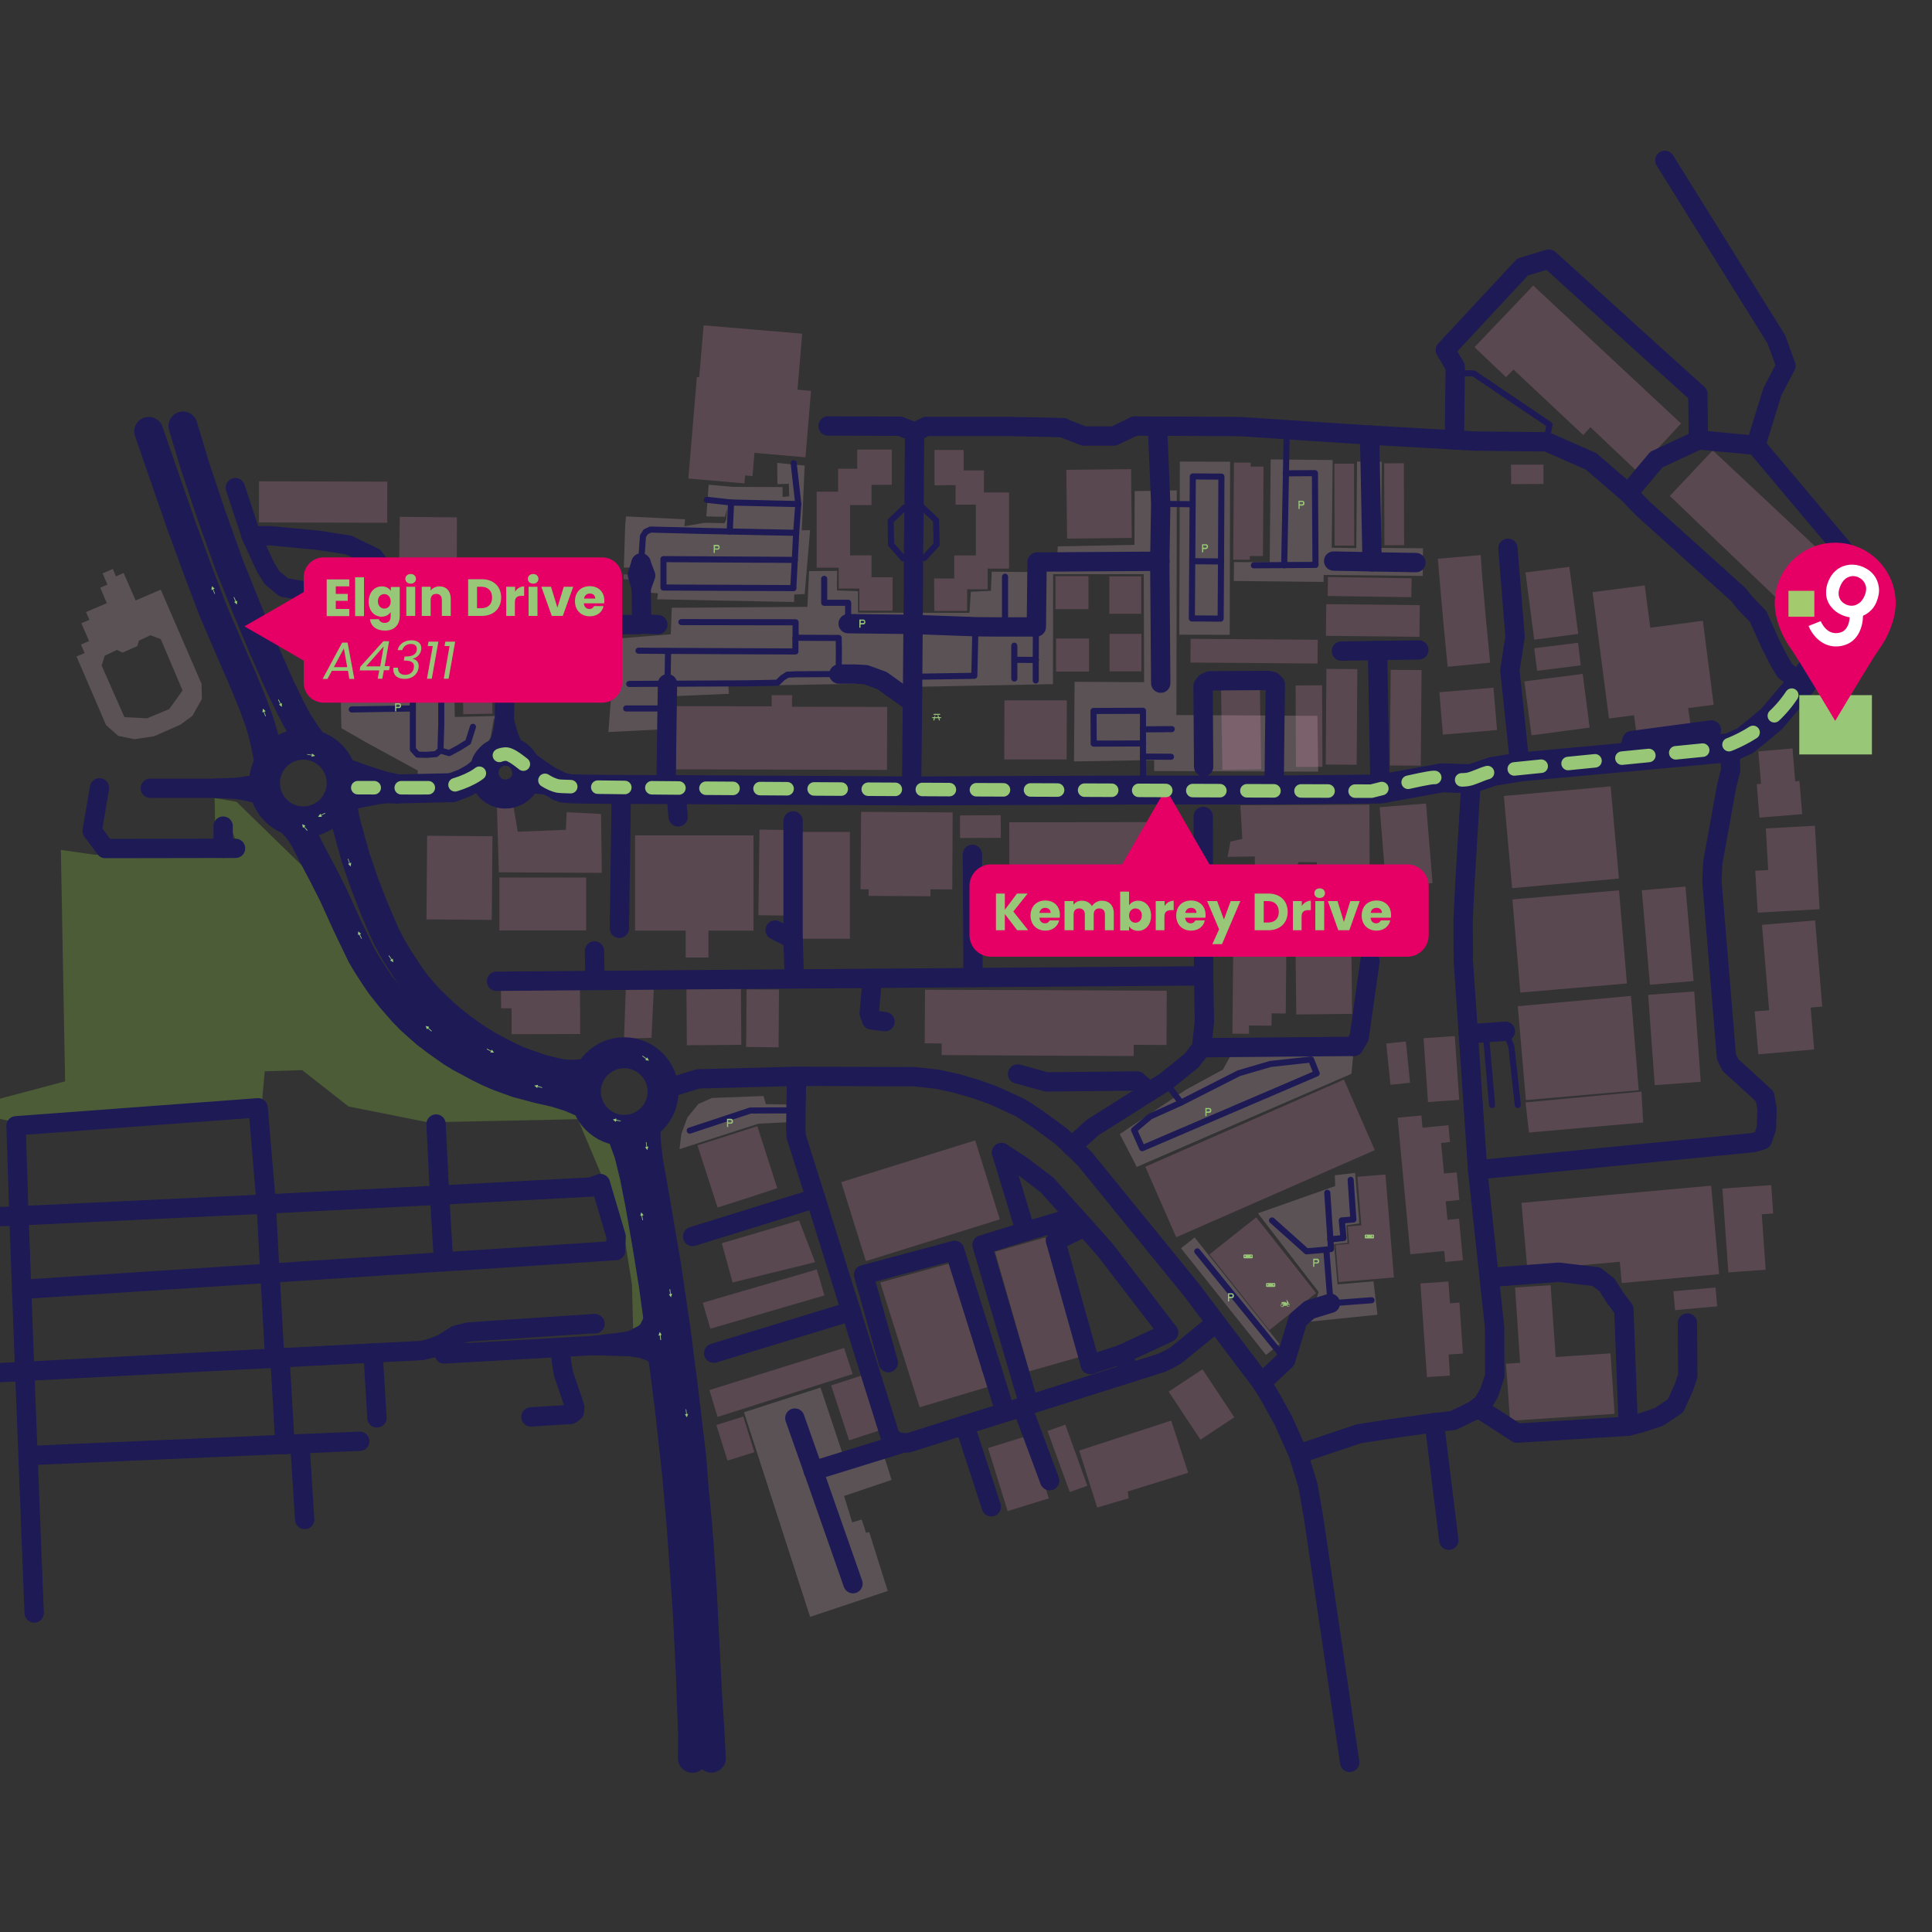 <?xml version="1.0" encoding="utf-8"?>
<!-- Generator: Adobe Illustrator 26.3.1, SVG Export Plug-In . SVG Version: 6.00 Build 0)  -->
<svg version="1.1" id="Layer_1" xmlns="http://www.w3.org/2000/svg" xmlns:xlink="http://www.w3.org/1999/xlink" x="0px" y="0px"
	 viewBox="0 0 1000 1000" style="enable-background:new 0 0 1000 1000;" xml:space="preserve">
<rect x="0" y="0" width="1000" height="1000" fill="#333333" stroke="none"/>
<style type="text/css">
	.st0{opacity:0.28;fill-rule:evenodd;clip-rule:evenodd;fill:#8CC63F;enable-background:new    ;}
	.st1{opacity:0.2;}
	.st2{fill-rule:evenodd;clip-rule:evenodd;fill:#FACCE0;}
	.st3{fill:#FACCE0;}
	.st4{fill-rule:evenodd;clip-rule:evenodd;fill:#F599C1;}
	.st5{fill:#F599C1;}
	.st6{fill:none;stroke:#1D1A55;stroke-width:16;stroke-linecap:round;stroke-linejoin:round;}
	.st7{fill:none;stroke:#1D1A55;stroke-width:3.15;stroke-linecap:round;stroke-linejoin:round;}
	.st8{fill:none;stroke:#1D1A55;stroke-width:10;stroke-linecap:round;stroke-linejoin:round;}
	.st9{fill:none;stroke:#1D1A55;stroke-width:15;stroke-linecap:round;stroke-linejoin:round;}
	.st10{fill-rule:evenodd;clip-rule:evenodd;fill:#E60065;}
	.st11{fill-rule:evenodd;clip-rule:evenodd;fill:#97C777;}
	.st12{fill:#97C777;}
	.st13{enable-background:new    ;}
	.st14{fill:#E60065;}
	.st15{fill:#FFFFFF;}
	.st16{fill:#A3CA6D;}
	.st17{fill:none;stroke:#97C777;stroke-width:7;stroke-linecap:round;stroke-linejoin:round;stroke-dasharray:0,0,0,0,14,14;}
</style>
<path class="st0" d="M-4.2,578.2l13.6,3l126-8.3l1.6-18.4l19.4-0.6l24,18.8l41.1,8.2l77.6-1.6l15,35.5l9.7,29.3l3.3,20.8l0.7,26.1
	l8.2-10.3l-10.1-63.8l-4-15.5l-7.5-14.5l-4.2-4.5l-4.5-3.7l-14.1-8.2l-20.4-5l-30.9-14.1L217.5,535l-19.8-21.4l-13.2-22.2
	l-16.1-31.6l-46-44.8l-11.3-1.9l0.2,13.5l7.5,0.1l5.8,15.1l-75.8,0.6l-17.3-2.5l2.2,119.8l-36.5,9.7L-4.2,578.2L-4.2,578.2z"/>
<g class="st1">
	<polygon class="st2" points="555.9,394.1 597.4,393.4 597.4,399.1 682.3,399.4 681.9,370.5 608.9,370.1 609.1,253.8 587.3,254.2 
		587.2,282 547.5,282.8 547.2,287.8 534.4,288.2 534.4,296.1 513.3,295.9 512.9,305.8 502.5,306.3 501.8,317.2 444.1,317.1 
		444.1,306 433.2,305.6 433.3,295.5 418.8,295.6 417.9,314.1 347.7,314.6 347.2,328.3 318.6,330.6 314.9,378.9 344.5,377.4 
		345.4,355.6 349.4,355.5 349.7,360.3 377.3,359.1 377,355.1 445.5,353.9 469.1,355.6 545,354.1 545.1,297.2 592,297.2 592.2,353.1 
		556.2,352.9 	"/>
	<polygon class="st2" points="455,745.5 436.1,752.4 424.7,718.2 385.1,731 419.3,836.9 459.5,823.5 449.9,793 448.3,793.4 
		446,786.5 441.1,788 436.9,774.3 461.5,766 	"/>
	<polygon class="st2" points="327.3,306.1 340.6,307.1 340.1,310.2 411,311.6 411.1,307.7 416.5,307.5 419.3,274.4 415,274.5 
		416.5,241 402.3,239.6 402.4,250.6 408.3,250.4 408.5,256.9 405.1,257.2 405,252.1 379.5,252 366.8,250.9 365.6,267.3 375.2,267.5 
		376.4,263.2 375.9,269 375,270.8 364.7,270.6 354.2,272.4 354.6,268.8 324,267.3 323.6,271.9 322.9,293.8 327.5,293.7 	"/>
	<polygon class="st2" points="714.8,283.6 715.2,239 702.4,238.9 702,283.7 689.3,283.5 689.8,238.1 657.7,237.8 657.2,291.1 
		638.7,290.9 638.6,300.7 685.1,301.2 685.1,297.6 736.4,298.1 736.5,283.8 	"/>
	<polygon class="st2" points="234.8,328.9 210.5,329 211,361.2 176.4,361.5 176.7,376.9 190.5,384.8 216.2,398.8 216.2,402.4 
		223.1,402.5 233,401.5 242.1,397.3 248.9,391 254,381.4 255.5,372.5 256.6,370.6 235.4,371.1 	"/>
	<polygon class="st2" points="700.5,545.1 636.9,546.5 633,553.6 613.7,564.1 579.6,587 588.4,604 699.5,555.8 	"/>
	<path class="st2" d="M83.2,305.2l-13,5.6L64,296.6l-4,1.7l-1.6-3.8l-5.3,2.3l2.5,5.8l-3.7,1.6l3.4,8l-10.8,4.6l1.8,4l-4.2,1.8
		l4,9.2l-4.2,1.8l1.9,4.4l-4.2,1.8l15.3,35.5l6.3,5.6l8.4,1.7l10.1-1.5l13.7-6l6.2-4.6l4.9-8.7l-0.2-7.9L83.2,305.2L83.2,305.2z
		 M87.6,367l-11.5,4.8l-11.7-0.6l-11.8-26.7l1.6-5.1l6.3-3l2.9,1.4l7.7-3.4l0.8-2.8l6-2.8l5.3,2l11.3,26.6L87.6,367L87.6,367z"/>
	<polygon class="st2" points="636.7,239 610.7,238.9 610.4,328.5 636.5,328.6 	"/>
	<polygon class="st2" points="692.3,664.8 690.5,644 697.5,643.3 696.9,634.2 703.6,633.2 701.4,607.1 690.9,608.3 691.1,613.9 
		651.1,628 682.5,668.7 677.7,684.1 713,680.5 710.9,663.2 	"/>
	<polygon class="st2" points="408.8,580.8 408.6,571.7 396.4,571.5 395.2,567.3 368.5,568.3 361.5,571.4 355.8,578.4 352.7,586.8 
		351.7,594.8 392.6,581.6 	"/>
	
		<rect x="632.4" y="636.1" transform="matrix(0.782 -0.623 0.623 0.782 -279.526 542.658)" class="st3" width="9" height="70.6"/>
</g>
<g class="st1">
	<polygon class="st4" points="522.5,484.2 565.8,484.2 565.8,479.9 607.6,479.9 607.5,425.5 522.4,425.6 	"/>
	<polygon class="st4" points="711.6,595.3 695.6,558.8 592.8,603.9 608.8,640.4 	"/>
	<polygon class="st4" points="385.7,246.1 389.5,246.4 390.5,234.4 416.9,236.7 419.8,202.3 412.8,201.7 415.2,172.7 364.2,168.4 
		361.9,195.2 360.7,195.1 356.3,247.7 385.3,250.2 	"/>
	<polygon class="st4" points="783.4,191.3 819.5,225.2 823.2,221.1 847.2,243.9 870.1,219.2 793.6,147.8 763.2,179.7 779.5,195.2 	
		"/>
	<polygon class="st4" points="787.5,622.6 790.6,657.4 838.4,653.1 839.4,664.1 889.8,659.5 885.7,613.7 	"/>
	<polygon class="st4" points="459.2,365.9 409.9,365.8 410,359.8 399.4,359.8 399.4,365.6 349.8,365.5 349.8,398.2 459.1,398.5 	"/>
	<polygon class="st4" points="881.4,321.3 854.2,324.9 851.3,303 824.3,306.5 832.8,371.9 845.8,370.2 846.9,378.7 875,375.1 
		873.8,366.5 887,364.8 	"/>
	<polygon class="st4" points="366.7,495.6 366.7,481.7 390,481.7 390,432.4 328.7,432.4 328.7,481.7 354.9,481.7 354.9,495.6 	"/>
	
		<rect x="439.9" y="599.9" transform="matrix(0.955 -0.298 0.298 0.955 -163.453 170.073)" class="st5" width="72.6" height="42.8"/>
	<polygon class="st4" points="848.2,564.3 844.2,515.5 785.6,520.8 789.8,569.4 	"/>
	<polygon class="st4" points="927.3,317 949.9,292.5 886.5,233.1 864.3,256.7 	"/>
	
		<rect x="785.1" y="463.3" transform="matrix(0.996 -8.454906e-02 8.454906e-02 0.996 -38.307 70.466)" class="st5" width="55.4" height="48.4"/>
	
		<rect x="780.4" y="409.4" transform="matrix(0.996 -8.958775e-02 8.958775e-02 0.996 -35.574 74.145)" class="st5" width="55.5" height="47.9"/>
	<polygon class="st4" points="708.9,446.6 708.8,416.5 642,416.8 643,434.2 636.9,435.6 635.4,443.5 649.5,443.3 649.6,460.9 
		667.1,460.8 672.1,446.2 681.6,446.3 681.8,459.2 709,459.1 	"/>
	<polygon class="st4" points="492.4,653.7 455.6,663.8 476,728.4 512.2,717.6 	"/>
	<polygon class="st4" points="805.2,702.4 802.6,665.2 784.2,666.4 786.8,705.4 779.5,705.9 781.6,735.4 835.7,731.8 833.6,700.5 	
		"/>
	<polygon class="st4" points="586.8,540.8 603.8,540.9 603.9,512.8 540.8,512.5 478.8,512.3 478.6,540 487.4,540.1 487.4,546.1 
		540.6,546.4 586.8,546.6 	"/>
	<polygon class="st4" points="481.6,463.9 481.6,460.3 492.9,460.4 493.1,420.5 445.7,420.2 445.4,460.3 449.6,460.3 449.6,463.7 	
		"/>
	<polygon class="st4" points="939.5,476.4 912,478.7 915.7,522.9 908.2,523.5 910.1,545.7 939,543.2 937.2,521.5 943.2,521 	"/>
	<polygon class="st4" points="422.7,293.8 434.1,293.8 434.1,304.6 444.8,304.6 444.8,316.1 462,316.1 462,298.8 451.1,298.8 
		451.1,287.4 440,287.5 440,261.4 451.1,261.4 451.1,251 461.6,250.9 461.6,232.7 443.7,232.7 443.7,242.6 433.8,242.6 433.8,254.5 
		422.7,254.5 	"/>
	<polygon class="st4" points="558.7,702.4 541,640.5 515,647.9 532.7,709.8 	"/>
	<polygon class="st4" points="748.1,653.2 757.2,652.3 755.2,630.8 749.2,631.4 748.3,621.8 755.4,621.1 754,606.8 747.4,607.4 
		745.9,591.6 750.5,591.1 749.7,582.4 736.3,583.7 735.7,577.4 723.4,578.5 730,649.2 747.5,647.5 	"/>
	<polygon class="st4" points="483.6,316.2 500.6,316.2 500.6,305 511.2,305 511.2,294.3 522.3,294.3 522.3,254.9 509.3,254.9 
		509.3,243.5 498.8,243.5 498.8,232.9 483.7,232.9 483.7,251.2 494.6,251.1 494.6,261.2 505.1,261.2 505.1,287.5 493.9,287.5 
		493.9,299.4 483.5,299.4 	"/>
	
		<rect x="670.6" y="470.5" transform="matrix(1 -1.151931e-02 1.151931e-02 1 -5.688 7.924)" class="st5" width="28.9" height="54.4"/>
	<rect x="411.7" y="430.6" class="st5" width="28.2" height="55.3"/>
	<polygon class="st4" points="606.2,735.3 558.6,750.8 567.9,780.3 584.2,775.5 583.7,772 615,762.3 	"/>
	
		<rect x="216.2" y="437.5" transform="matrix(7.853606e-03 -1 1 7.853606e-03 -218.454 688.637)" class="st5" width="43.3" height="33.8"/>
	<polygon class="st4" points="293.3,420.4 292.9,429.5 268,430.5 265.6,416.5 257.2,417.1 258.2,451.5 311.5,451.8 311.1,421.3 	"/>
	
		<rect x="156.6" y="226.6" transform="matrix(2.618009e-03 -1 1 2.618009e-03 -92.987 426.424)" class="st5" width="21.3" height="66.4"/>
	<polygon class="st4" points="236.5,267.8 206.9,267.5 206.4,310.5 206.4,313.4 236.4,313.6 	"/>
	<polygon class="st4" points="909.8,472.4 941.8,470.6 939.4,427.4 914,428.8 915.2,450.3 908.5,450.7 	"/>
	<rect x="258.5" y="454.2" class="st5" width="44.9" height="27.4"/>
	<polygon class="st4" points="718.4,470.7 735.8,469.3 734.9,457.6 741.5,457.1 738.1,415.9 714.1,417.8 	"/>
	
		<rect x="552.1" y="243" transform="matrix(1 -1.047225e-02 1.047225e-02 1 -2.7 5.971)" class="st5" width="33.5" height="35.6"/>
	
		<rect x="855.1" y="514.2" transform="matrix(0.997 -7.201993e-02 7.201993e-02 0.997 -36.47 63.841)" class="st5" width="23.9" height="46.9"/>
	<polygon class="st4" points="876.6,507.8 872.4,458.9 849.8,460.8 854,509.7 	"/>
	<polygon class="st4" points="702.6,609.1 704.6,634.2 697.6,634.8 698.3,643.8 691.3,644.4 692.9,663.6 721.5,661.2 717.1,607.9 	
		"/>
	<polygon class="st4" points="637.9,535 646.5,535.1 646.5,530.8 658.1,530.9 658.2,524.5 665.5,524.6 665.8,492.4 638.3,492.1 	"/>
	<polygon class="st4" points="441.3,711.2 436.9,697.7 367.2,719.5 371.4,733.4 	"/>
	<polygon class="st4" points="519.8,393.1 552.1,393.1 552.2,362.5 519.9,362.5 	"/>
	<polygon class="st4" points="850.5,581 849.6,565 789.6,570.6 791.4,586.2 	"/>
	<polygon class="st4" points="379.2,663.8 421.9,653.3 413.6,631.7 373.6,643.5 	"/>
	<polygon class="st4" points="916.8,613.4 891.5,615.2 894.6,658.6 913.9,657.2 911.9,628.5 917.8,628.1 	"/>
	<polygon class="st4" points="632,355.4 632.7,398.5 652.8,398.2 652.1,355.1 	"/>
	
		<rect x="364.2" y="665.7" transform="matrix(0.96 -0.28 0.28 0.96 -172.279 137.198)" class="st5" width="61.5" height="14"/>
	<polygon class="st4" points="259.3,512.4 259.4,521.9 264.8,521.9 264.8,535.3 300.3,535.2 300.2,512.3 	"/>
	<polygon class="st4" points="822.8,376.6 819.2,348.8 789,352.7 792.7,380.6 	"/>
	
		<rect x="355.4" y="511.8" transform="matrix(1 -7.155606e-03 7.155606e-03 1 -3.757 2.658)" class="st5" width="28.2" height="29.1"/>
	
		<rect x="642.9" y="304.2" transform="matrix(7.679190e-03 -1 1 7.679190e-03 307.03 983.502)" class="st5" width="12.3" height="65.8"/>
	<polygon class="st4" points="755.4,674.2 750.5,674.6 749.7,663.3 735.2,664.3 738.6,712.8 750.5,712 749.8,701.1 757.2,700.6 	"/>
	<polygon class="st4" points="789.6,296.3 794.1,331.1 816.9,328.1 812.3,293.4 	"/>
	
		<rect x="702.4" y="297" transform="matrix(1.082133e-02 -1 1 1.082133e-02 381.702 1028.29)" class="st5" width="16.4" height="48.4"/>
	
		<rect x="669.6" y="363" transform="matrix(6.981117e-03 -1 1 6.981117e-03 318.533 1062.782)" class="st5" width="49.5" height="16"/>
	<polygon class="st4" points="719.4,396.2 735.4,396.3 735.8,346.8 719.8,346.7 	"/>
	
		<rect x="515.9" y="745.8" transform="matrix(0.955 -0.296 0.296 0.955 -202.018 189.962)" class="st5" width="22.3" height="34.2"/>
	<polygon class="st4" points="646.9,287.8 653.7,287.8 654,241.5 647.3,241.5 647.4,239.5 638.7,239.4 638.3,289.7 646.9,289.7 	"/>
	<polygon class="st4" points="910.7,423.2 932.8,421.4 931.4,404.2 929.2,404.4 927.8,387.4 910.1,388.9 911.5,405.7 909.3,405.9 	
		"/>
	
		<rect x="611.4" y="711.5" transform="matrix(0.834 -0.552 0.552 0.834 -297.752 464.424)" class="st5" width="21" height="29.8"/>
	
		<rect x="745.5" y="356.9" transform="matrix(0.997 -8.367725e-02 8.367725e-02 0.997 -28.121 64.848)" class="st5" width="28.1" height="22"/>
	<polygon class="st4" points="191.7,336.6 191.6,334.4 186.2,334.5 186.2,336.3 177.1,336.5 177.4,351.4 175,353.1 175.3,355.9 
		177.8,358.1 181.1,358 182.9,356.2 206.5,355.7 206,336.3 	"/>
	
		<rect x="377.2" y="445.1" transform="matrix(1.239179e-02 -1 1 1.239179e-02 -57.228 845.41)" class="st5" width="44.3" height="13.1"/>
	<polygon class="st4" points="670.8,397 684.5,396.9 684.3,354.7 670.6,354.8 	"/>
	<polygon class="st4" points="386.8,620.1 402.3,615 392,582.9 376.4,587.9 361,592.8 371.4,625 	"/>
	<polygon class="st4" points="248.4,334.9 248.4,332.5 242.5,332.6 242.6,334 239.1,334.1 239.8,369.7 244.2,369.6 254.9,369.4 
		254.1,334.7 	"/>
	
		<rect x="737.7" y="536.6" transform="matrix(0.998 -6.854098e-02 6.854098e-02 0.998 -36.158 52.416)" class="st5" width="16.2" height="33.1"/>
	<polygon class="st4" points="386.2,541.9 403,542.1 403.2,512.2 386.4,512.1 	"/>
	<polygon class="st4" points="430.2,717.1 439.5,745.5 454.9,740.5 445.6,712.1 	"/>
	<polygon class="st4" points="747.1,322.4 749.3,345.1 771.3,343 769.1,320.3 767.2,298.6 766.4,287.3 744.2,289.2 745.2,300.7 	"/>
	
		<rect x="690.7" y="240" transform="matrix(1 -2.967029e-03 2.967029e-03 1 -0.772 2.066)" class="st5" width="10.2" height="42.4"/>
	
		<rect x="716.5" y="239.8" transform="matrix(1 -3.141556e-03 3.141556e-03 1 -0.816 2.268)" class="st5" width="10.2" height="42.4"/>
	
		<rect x="704" y="282.4" transform="matrix(1.500909e-02 -1 1 1.500909e-02 394.242 1008.231)" class="st5" width="9.8" height="43.3"/>
	<polygon class="st4" points="323,537.6 337.2,537.2 338.4,512.2 324,509.2 	"/>
	<polygon class="st4" points="666,650 650.2,630.1 626,649.3 641.8,669.2 649.3,678.8 657,688.5 681.2,669.3 673.6,659.6 	"/>
	<polygon class="st4" points="542.2,740.7 553.7,772.3 562.8,769 551.4,737.4 	"/>
	<rect x="574.2" y="298.3" class="st5" width="16.5" height="19.4"/>
	<rect x="574.3" y="328.1" class="st5" width="16.5" height="19.4"/>
	<rect x="546.3" y="298.2" class="st5" width="17.1" height="17.1"/>
	<rect x="546.6" y="330.5" class="st5" width="17.1" height="17.1"/>
	
		<rect x="373.1" y="734.7" transform="matrix(0.955 -0.298 0.298 0.955 -204.464 147.122)" class="st5" width="14.6" height="19.3"/>
	<polygon class="st4" points="795.6,347.2 818.2,344.4 816.8,332.7 794.1,335.5 	"/>
	
		<rect x="496.9" y="422" transform="matrix(1 -5.235892e-03 5.235892e-03 1 -2.233 2.663)" class="st5" width="21.1" height="11.7"/>
	
		<rect x="718.6" y="539.3" transform="matrix(0.995 -0.101 0.101 0.995 -51.952 76.061)" class="st5" width="10.2" height="21.5"/>
	
		<rect x="866.6" y="667.4" transform="matrix(0.996 -8.854413e-02 8.854413e-02 0.996 -56.083 80.345)" class="st5" width="21.9" height="9.8"/>
	<polygon class="st4" points="782.1,240.5 782.2,250.6 798.9,250.5 798.9,240.5 	"/>
	<polygon class="st4" points="325.7,297.3 322.8,297.3 322.8,299.8 325.6,299.9 	"/>
	<polygon class="st4" points="310.8,315.8 313,315.8 313.1,313.4 310.9,313.3 	"/>
</g>
<circle class="st6" cx="157" cy="405.3" r="20.1"/>
<circle class="st6" cx="323.1" cy="565" r="20.1"/>
<g>
	<path class="st7" d="M503.6,492.2l57.1,0.4"/>
	<path class="st7" d="M603.1,559.9l8.1,10.7"/>
	<path class="st7" d="M709.9,673l-21.2,1.6"/>
	<path class="st7" d="M665.5,703.9l-45.8-56.2"/>
	<path class="st7" d="M412,574.7l-23.6,0.1L357,585.2"/>
	<path class="st7" d="M686.5,646.8l2.4-0.3l-0.3-5l-1.6-24.1"/>
	<path class="st7" d="M688.7,674.6l-2.2-27.8l-10.2,0.9l-17.9-16"/>
	<path class="st7" d="M688.5,641.5l6.9-0.7l-0.9-9.1l6-0.5l-1.4-20.5"/>
	<path class="st7" d="M611.3,570.7l-16,7.2l-8.3,7l4.2,9.4l90.3-38.7l-2.9-7.2l-21,2.3l-16.4,4.8L611.3,570.7"/>
	<path class="st7" d="M426.6,299.6V312H439v10.7"/>
	<path class="st7" d="M472.7,288.9l-5.2,0.1l-6.3-7.2l-0.2-12.2l7.2-6.9h9.3l7,6.6l0.3,12.5l-6.4,7L472.7,288.9"/>
	<path class="st7" d="M520.2,324.5v-26"/>
	<path class="st7" d="M591.5,377.5l15-0.1"/>
	<path class="st7" d="M632,290.6l-14.9-0.1"/>
	<path class="st7" d="M591.6,391.6l14.5,0.1"/>
	<path class="st7" d="M600.8,260.8l16.5,0.2"/>
	<path class="st7" d="M536.2,341.6l-11.1-0.1"/>
	<path class="st7" d="M666,222.3l-0.4,22.8l-0.9,47.5"/>
	<path class="st7" d="M525,334.2v7.3v9.7"/>
	<path class="st7" d="M504.9,324.4l-0.6,25.4l-31.9,0.5"/>
	<path class="st7" d="M411.8,330.1v-8l-59.1-0.1"/>
	<path class="st7" d="M536.1,352.2v-10.6l0.1-17.1"/>
	<path class="st7" d="M800.4,228.6l1.6-8.8l-39.2-26.5l-9.6-0.3"/>
	<path class="st7" d="M330.5,336.8l15.2,0.1l66,0.3v-7.1l22.4,0.1l0.1,6.2l-0.1,12.5"/>
	<path class="st7" d="M649,292.6l15.7-0.1l16.2-0.1l-0.3-47.5l-15.1,0.1"/>
	<path class="st7" d="M617.4,246.6l-0.1,14.3l-0.2,29.6l-0.2,29.6l14.9,0.1l0.2-29.6l0.2-43.9L617.4,246.6"/>
	<path class="st7" d="M591.7,408.9l-0.1-17.4v-6.6v-7.5v-9.5L566,368l0.1,16.9l25.6-0.1"/>
	<path class="st7" d="M219.4,337.1l5,5l3.8,5.8l0.2,10.9V375l-0.4,13.3l-2.3,2l-4.7,0.4l-4.8-0.1l-2.5-2.7v-16.8v-4.7l-0.1-22
		l2.3-4.6L219.4,337.1"/>
	<path class="st7" d="M228.1,388.5l4.4,1.3l5-2.7l4.8-3l2.5-7.9"/>
	<path class="st7" d="M213.7,366.7l-31.6,0.5"/>
	<path class="st7" d="M331.8,291.5l1-14l1.4-2.2l2.5-1.2l27.3,0.7l13.7,0.3l34.4,0.7"/>
	<path class="st7" d="M378.4,260.1l-12.5-1.4"/>
	<path class="st7" d="M377.7,275.1l0.7-15l34.8,0.8"/>
	<path class="st7" d="M410.6,304.4l-67.2-0.3v-14.7l68,0.4"/>
	<path class="st7" d="M410.8,239.7l2.4,21.2l-1.1,14.9l-0.7,13.9l-0.8,14.7"/>
	<path class="st7" d="M769,534.5l3.3,37.5"/>
	<path class="st7" d="M779.2,533.8l3.1,7.9l3.3,30.3"/>
	<path class="st7" d="M345.5,353.9l0.3-16.9"/>
	<path class="st7" d="M324.1,366.7h21.2"/>
	<path class="st7" d="M345.5,353.9l40.1-0.2l16.8-0.3l2.7-2.6l2.5-1.6l4.8-0.2l21.8-0.1"/>
	<path class="st7" d="M345.5,353.9l-19.8,0.1"/>
</g>
<g>
	<path class="st8" d="M518.4,596.6l12.4,40.8l-22.5,7l16.9,57.6l6.3,21.4"/>
	<path class="st8" d="M580.7,701l-16.4,5.3"/>
	<path class="st8" d="M530.8,637.4l25.9-7.6"/>
	<path class="st8" d="M564.3,706.2l-17.9-63.8"/>
	<path class="st8" d="M546.4,642.4l14.9-7.4"/>
	<path class="st8" d="M583.4,707l-2.6-6.1l24.1-11.2L572,646.9L561.4,635l-4.7-5.2l-14.8-16.5l-12.6-9.6l-10.9-7.1"/>
	<path class="st8" d="M513.1,707.8l-19-60.6L447,659.8l12.8,45.5"/>
	<path class="st8" d="M411,506.7v-4.6l-0.5-15.4l-1.3-1.3l-8-4"/>
	<path class="st8" d="M503.6,506v-6.6v-7.2l-0.3-50"/>
	<path class="st8" d="M842.7,738.2l6.6-1.7l9.1-3l8.8-5.8l4.4-9.7l2-5.8l-0.2-27.4"/>
	<path class="st8" d="M471.8,409.4L472,393l0.2-21.3l0.1-8.2l0.1-13.2l0.2-27.1l0.2-20.8V289l0.3-26.2l0.3-39.1l6.1-3h40.2l24.6,0.5
		l6.1,0.2"/>
	<path class="st8" d="M752.8,227.6l0.4-34.6v-3.2l-5.1-8.6l40-43l13.6-4.1l6.1,5.5l43.2,39.2l27.8,25.1l0.3,23.6"/>
	<path class="st8" d="M331.9,304.2l-2-6.7l1.9-6.1"/>
	<path class="st8" d="M219.4,337.1l0.1-14.2"/>
	<path class="st8" d="M14.6,753.4l91.8-4l41.2-1.8l7.6-0.3l31-1.3"/>
	<path class="st8" d="M137.8,623.2l1.9,35.8l2.3,40.3l1.6,3.7l1.6,4.9l2.3,39.9"/>
	<path class="st8" d="M137.8,623.2l-4.2-49.8L8.3,582.7l1.5,46.6l1.4,38.1l1.6,42.5l1.7,43.6l1.4,35.8l0.2,5.7l1.6,39.9"/>
	<path class="st8" d="M225.7,581.8l1.8,36.8l2.1,34.5"/>
	<path class="st8" d="M11.2,667.4l128.5-8.4l89.8-5.9l6.7-0.4l35.8-2.3l46.6-3.1"/>
	<path class="st8" d="M193.1,700.4l2,33.5"/>
	<path class="st8" d="M155.2,747.3l2.5,39.2"/>
	<path class="st8" d="M310.8,612.7l8.1,27.3l-0.3,7.2"/>
	<path class="st8" d="M699.3,463.3l-76.4,0.1"/>
	<path class="st8" d="M441.5,819.7L421,761.2l-9.6-27.2"/>
	<path class="st8" d="M700.7,541.6l-78.8,0.7"/>
	<path class="st8" d="M420.9,761.3l46.9-14.5"/>
	<path class="st8" d="M714.3,408.4l-1.3-71.7"/>
	<path class="st8" d="M734.4,336.4l-21.4,0.3l-18.7,0.3"/>
	<path class="st8" d="M786.8,397.1l-5.3-50.1l2.7-17.4l-3.7-45.8"/>
	<path class="st8" d="M652.9,715.8l3.7-3.5l8.9-8.4l6.3-20.8l6-5.2l10.8-3.3"/>
	<path class="st8" d="M439,322.8l33.6,0.4l32.4,1.2l11.5,0.1h3.8h16.1l0.4-33.6l63.6-0.4"/>
	<path class="st8" d="M587.4,220.5l11.8,0.1h8.2l15.9,0.1l18.7,0.1l24.1,1.6l42.9,2.8l43.9,2.5l10.5,0.6l37.2,0.4l22.9,10.1
		l19.3,16.6l7.4,7.7l49.7,44.8l3.3,4.2l6.8,7l6.1,13.6l4.7,9.3l3.1,5.2l8.8,6.8"/>
	<path class="st8" d="M708.9,225.1l1.3,65.7"/>
	<path class="st8" d="M732.9,291.2l-22.7-0.4l-19.9-0.4"/>
	<path class="st8" d="M879.2,227.7l-21.9,10.2l-14.5,17.3"/>
	<path class="st8" d="M879.2,227.7l29.6,2.8l44.6,53"/>
	<path class="st8" d="M599.1,220.5l1.7,40.3l-0.5,29.8l0.5,63"/>
	<path class="st8" d="M473.3,223.6l-7.5-3l-32.7-0.1h-4.5"/>
	<path class="st8" d="M587.4,220.5l-10.9,5.2H561l-10.7-4.2"/>
	<path class="st8" d="M201.1,322.5l-2.6-4.9l-1.1-7l-0.9-7.4l-0.2-11.1l-2.7-3.6l-13.2-6.4l-16.1-2.5l-24.5-2.3H130l-8.2-24.9"/>
	<path class="st8" d="M130,277.4l7.5,16.3l3.4,5.4l6.1,5l23.8,3.9"/>
	<path class="st8" d="M623,396.8l-0.3-41.8l1.3-1.6l2.2-1l30.1-0.2l2.3,0.5l1.5,1.5l-0.4,32.8l-0.2,21.9"/>
	<path class="st8" d="M358.5,640l63.7-19.8"/>
	<path class="st8" d="M369.4,700.4l71.2-21.7"/>
	<path class="st8" d="M331.8,291.5l2.4,6.4l-2.3,6.3"/>
	<path class="st8" d="M302.4,313.6l-0.3,9.5"/>
	<path class="st8" d="M345.5,353.9l-0.2,12.9l-0.6,41.9"/>
	<path class="st8" d="M307.7,492.2l0.3,15.2"/>
	<path class="st8" d="M331.9,304.2l0.2,18.6"/>
	<path class="st8" d="M320.6,480.5l1-72.1"/>
	<path class="st8" d="M256,307l-0.1,2.7l-0.4,13.1"/>
	<path class="st8" d="M861.7,83l57.7,92.6l5,13.7l-7,13.4l-8.6,27.8"/>
	<path class="st8" d="M584.9,710.5l-1.5-3.5"/>
	<path class="st8" d="M531.4,723.3l1.1,3.8"/>
	<path class="st8" d="M520.3,730.9l-7.2-23.1"/>
	<path class="st8" d="M742.4,736.3l7.5,60.9"/>
	<path class="st8" d="M529,728.2l2.7,7l11.6,31.2"/>
	<path class="st8" d="M499.3,737.6l13.8,42.3"/>
	<path class="st8" d="M842.2,391.9l2.5-8.6l41.1-5.5"/>
	<path class="st8" d="M700.7,541.6l2.8-4.6l5.6-39.6"/>
	<path class="st8" d="M760,535.1l9-0.6l10.2-0.7"/>
	<path class="st8" d="M764.8,728.6l20.4,13.2l57.6-3.6l-2.3-60.5l-4.2-5.5l-4.6-7.2l-5.5-4.2l-19.5-2.3l-35.8,2.7"/>
	<path class="st8" d="M349.8,408.7l1.2,14.1"/>
	<path class="st8" d="M472.2,363.5l-15.6-11.2l-4.3-1.6l-4.3-1.5l-5.4-0.3h-8.4"/>
	<path class="st8" d="M290,697.4l0.5,6.5l1.1,7l5,14.6l0.9,2.8l-0.2,2.4l-1.9,1.4l-20.6,1.3"/>
	<path class="st8" d="M595,565l-6.5-5.5l-46.8,0.5l-15-4.1"/>
	<path class="st8" d="M410.5,486.7v-61.8"/>
	<path class="st8" d="M451.5,506.4l-1.6,18l1.2,3.5l7,0.9"/>
</g>
<g>
	<path class="st8" d="M223.3,697.8l5.7-2.3l7-4.4l2.6-0.7l3.6-0.9l8.3-0.6l23.9-1.6l33.2-2.2"/>
	<path class="st8" d="M343.4,563.9l18.1-5.5l5.2-0.1l45.6-1.2l61.2,0.2l11.7,1.3l10,2.2l9.6,2.8l9,3.2l6.7,3l7.9,3.7l8.1,5.3
		l12.7,9.3l5.6,5.2l6.9,6.8l54.8,67.3l12.9,17.1l23.6,31.2l4.4,7.2l6.9,12.5l7.7,17.2l5,16.3l2.8,16l18.8,127.3"/>
	<path class="st8" d="M761.5,403.1l-3.2,53l-1,20.1l0.1,20.9l2.6,38l4.8,70.4l6,55.7l2.8,25.7l0.1,25.2l-2.9,8.8l-3.4,5.7l-2.6,2
		l-2,1.5l-10.5,5.1l-9.8,1.2l-2.5,0.3l-9.8,1.4l-7.4,1l-19.4,3l-27.7,9.3l-3.6,1.2"/>
	<path class="st9" d="M176.4,399.1L176.4,399.1l5.5,2.1l5.8,2.1l10.3,3.3l7.5,1.7"/>
	<path class="st9" d="M272.3,396l6.2,4.5l5.1,3.4l8.3,4.1"/>
	<path class="st8" d="M255.4,392.9l1.2-3.6l1.5-3.7l1.9-5.7l1.1-6.5"/>
	<path class="st8" d="M196.3,322.8l4.8-0.2l18.5,0.3h42.3l40.2,0.3l11.8,0.1h16.8l1.3-0.3l8.5,0.3"/>
	<path class="st8" d="M554.7,593.4l10.7-9.7L595,565l8.2-5.1l13.5-10.9l5.2-6.7l1.5-13.5l-0.4-23.7l-0.1-41.8l-0.1-40.7"/>
	<path class="st8" d="M51.5,407.8l-3.8,22.3l6.8,9.1l61-0.1h6.4"/>
	<path class="st8" d="M412.3,557.2l-0.3,17.5l-0.1,9.7l0.2,3.8l10.1,32.1l18.3,58.5l20.1,64.3l2,2.1l2.3,1.2l2.8,0.4h2.5l29-9.2
		l21-6.6l8.7-2.7l3.4-1.1l52.4-16.6l16.5-5.2l3.4-1.6l4.1-2.3l16.9-13.8l3.5-2.9"/>
	<path class="st8" d="M307.5,696.4l-17.5,1l-60.1,3.4"/>
	<path class="st8" d="M343.3,704.1l-3.2-2.4l-3.3-2.1l-4.8-1.7l-6.1-0.9l-18.3-0.5"/>
	<path class="st8" d="M307.5,696.4l16.3-2l3.3-0.8l2.7-1.3l3.9-2.1l1.9-1.9l1.5-3l1.3-3.1l1.6-3.9"/>
	<path class="st9" d="M205.5,408.3h2.7l25.5-0.6"/>
	<path class="st9" d="M205.5,408.3h-5.4l-4.4,0.4l-3.4,0.7l-5.3,1l-5.4,1.2l-7.2,2.6"/>
	<path class="st8" d="M112.3,408l10.8-0.5l6.5-1l5.3-1.2l2.3-0.2v-2.6"/>
	<path class="st8" d="M138.9,413.6L138.9,413.6l-2.7-1.5l-4.8-1.7l-4-1l-5.2-0.8l-9.9-0.6"/>
	<path class="st8" d="M623,505.1L503.6,506l-52.2,0.4l-40.5,0.3l-103,0.8l-50.9,0.4"/>
	<path class="st8" d="M764.8,605.5l142.8-14.1l4.6-1.4l2.1-6l0.3-10l-1.1-6.4l-5.7-5.3l-12.1-11l-2.1-4.3l-7.5-90.7l0.4-9.6
		l7.2-39.8l2.1-8.3l-0.5-11.6"/>
	<path class="st8" d="M-29.9,631l28.6-1.2l11.1-0.5l127.9-6.1l89.7-4.6l78.5-4.2l4.8-1.7"/>
	<path class="st8" d="M77.8,408h34.5"/>
	<path class="st9" d="M233.7,407.8l6.6-2.5l5.4-3l3.5-2.8l0,0"/>
	<path class="st8" d="M289.3,407.1l-11.5-1.3l-4.3-0.5l-2.7,0.2l-3.1,1.3"/>
	<path class="st9" d="M289.3,407.1l6,1.2l10.9,0.2l15.5,0.1l23,0.1h5.1l106.9,0.6l15.2,0.1l119.8-0.5h67.8l54.8-0.5l32.2-5.8
		l14.9,0.5l11.2-3.8l14.1-2.3l55.4-5.1l53.2-4.9l7.8-3.5l6.5-5.2l7.4-6.2l15.5-18.3l12.8-16.9"/>
	<path class="st8" d="M261.1,373.4l2.1,7.3l2.1,5.3l3.6,7.8"/>
	<path class="st8" d="M261.1,373.4v-2.7l0.7-47.8"/>
	<path class="st9" d="M272.8,401.6l-1.1,3.2l-1.5,2.3l-1.2,1.2l-1.9,1.3l-1.8,0.8l-2,0.5L261,411l-1.7-0.2l-2.2-0.7l-1.4-0.8
		l-1.6-1.2l-0.7-0.7l-1.6-2.3l-0.8-2l-0.4-1.7l-0.1-1.4l0.2-2.3l1-2.9l0.8-1.3l1.4-1.6l1.3-1.1l1.8-1l1.7-0.6l2.7-0.4l2.2,0.2
		l1.9,0.5l1.7,0.8l1.5,1.1l1.4,1.5l1,1.4l0.9,2l0.4,1.7l0.2,1.8L272.8,401.6"/>
	<path class="st8" d="M115.5,439.1v-11.5"/>
	<path class="st8" d="M-30.3,712.1l43.1-2.3l130.8-6.9l49.4-2.6l25.6-1.3l4.6-1.2"/>
	<path class="st8" d="M307.6,685.2h0.4"/>
</g>
<g>
	<path class="st9" d="M335.5,581.6l-1.1-0.5l-0.1,5.2l0.3,5.4l1.1,9.3l3.4,19.3l6,35.2l2.4,16.4l2.5,16.9l1.3,10.3l2.7,21.2
		l2.2,18.3l1.9,16.4l1.2,15.7l1.5,15.5l1.1,13.2l1.6,23.9l1.8,35.6l0.8,15.8l1.6,25.5l0.5,9.8"/>
	<path class="st9" d="M304.2,571.7l-2.3-0.8l-1.6-0.7l-5.4-2.3l-7.3-2.3l-9.2-2.1l-10.5-2.8l-5.1-1.8l-4.9-1.8l-5.1-2.2l-5.1-2.5
		l-4.6-2.5l-4.9-2.6l-4.4-2.7l-4.7-3.3l-4.3-3.1l-4.2-3.2l-4.1-3.6l-4-3.6l-4.1-4.2l-6.4-7.4l-5-6.3l-3.4-5l-3.6-5.6l-2.8-4.7
		l-2.7-5.6l-5-10.4l-6.9-15.2l-5.2-10.3l-2.6-4.9l-5-9.6l-1.9-3.8l-2.2-3.5L154,429l-1.3-1.5l-2-2.2l-1-1.2"/>
	<path class="st9" d="M176.2,414.3l1.9,6.5l0.5,3l1.1,4.3l0.8,2.8l1.2,4.6l1,3.4l1.4,5.1l1.6,4.6l2,6l2.2,5.9l4,10.2l2.2,5.1
		l2.4,5.6l2.1,4.5l2.6,4.8l2.7,4.6l3,4.6l3,4.6l3.2,4.4l3.4,4.1l3.7,4.1l3.9,3.8l4,3.8l4,3.4l4.3,3.4l4.5,3.3l4.4,3l4.6,2.9l4.6,2.5
		l4.8,2.5l6,2.9l6.2,2.3l6.9,2.4l8.6,2.1l4.7,0.7l3.7-0.1l3.9-0.3l3.1-0.5l0,0"/>
	<path class="st9" d="M139.5,395.9l-1.6-8.1l-1.6-7.3l-2-6.9l-3.5-9.5l-5.4-13.1l-6.3-14.4l-8.8-20.5l-8-21.1l-8.4-22.9L84.5,245
		L77,223.3"/>
	<path class="st9" d="M136.3,335.4l6.1,14l2.9,6.5l1.9,3.8l3.3,6.9l3.6,6.8l4.7,7.1l3.9,5.2h-0.1"/>
	<path class="st9" d="M358.4,910.1l0.1-12.9l-0.6-14.9l-0.5-14l-0.7-15.2l-1.1-20.7l-3.1-43.7l-2.3-25.8l-3.7-33.6l-3.2-25.1
		l-1.4-11.3l-1.9-14.5l-1.8-13l-3.3-20.5l-3.7-21.3l-2.9-14.7l-2.9-11.8l-4-11"/>
	<path class="st9" d="M94.7,220.5l6.3,20.9l8.6,25.7l9.2,25.7l8.8,21.9l8.7,20.8"/>
</g>
<path class="st10" d="M728.4,447.4H626l-11-19l-11.6-20.1l-11.6,20.1l-11,19H513c-6.2,0-11.2,5-11.2,11.2V484
	c0,6.2,5,11.2,11.2,11.2h215.3c6.2,0,11.2-5,11.2-11.2v-25.4C739.5,452.4,734.5,447.4,728.4,447.4L728.4,447.4z"/>
<g>
	<path class="st11" d="M446.9,320.7h-2.1v4.2h0.6v-1.7h1.5c0.6,0,1-0.5,1-1.2S447.5,320.7,446.9,320.7z M446.8,322.5h-1.3v-1.2h1.3
		c0.3,0,0.5,0.3,0.5,0.6S447,322.5,446.8,322.5L446.8,322.5z"/>
	<path class="st11" d="M371.5,282h-2.1v4.2h0.6v-1.7h1.5c0.6,0,1-0.5,1-1.2S372.1,282,371.5,282z M371.4,283.9h-1.3v-1.2h1.3
		c0.3,0,0.5,0.3,0.5,0.6S371.7,283.9,371.4,283.9L371.4,283.9z"/>
	<path class="st11" d="M674.2,259.2h-2.1v4.2h0.6v-1.7h1.5c0.6,0,1-0.5,1-1.2S674.8,259.2,674.2,259.2L674.2,259.2z M674,261h-1.3
		v-1.2h1.3c0.3,0,0.5,0.3,0.5,0.6S674.3,261,674,261L674,261z"/>
	<path class="st11" d="M206.6,364h-2.1v4.2h0.6v-1.7h1.5c0.6,0,1-0.5,1-1.2S207.2,364,206.6,364z M206.4,365.8h-1.3v-1.2h1.3
		c0.3,0,0.6,0.3,0.6,0.6S206.7,365.8,206.4,365.8L206.4,365.8z"/>
	<path class="st11" d="M626,573.5h-2.1v4.2h0.6V576h1.5c0.6,0,1-0.5,1-1.2S626.6,573.5,626,573.5L626,573.5z M625.8,575.3h-1.3v-1.2
		h1.3c0.3,0,0.5,0.3,0.5,0.6S626.1,575.3,625.8,575.3z"/>
	<path class="st11" d="M625.3,282.9c0-0.7-0.5-1.2-1-1.2h-2.1v4.2h0.6v-1.7h1.5C624.8,284.1,625.3,283.6,625.3,282.9L625.3,282.9z
		 M622.8,283.5v-1.2h1.3c0.3,0,0.5,0.3,0.5,0.6s-0.2,0.6-0.5,0.6H622.8L622.8,283.5z"/>
	<path class="st11" d="M681.8,651.5h-2.1v4.2h0.6V654h1.5c0.6,0,1-0.5,1-1.2S682.4,651.5,681.8,651.5L681.8,651.5z M681.6,653.4
		h-1.3v-1.2h1.3c0.3,0,0.5,0.3,0.5,0.6S681.9,653.4,681.6,653.4z"/>
	<path class="st11" d="M378.4,579.1h-2.1v4.2h0.6v-1.7h1.5c0.6,0,1-0.5,1-1.2S379,579.1,378.4,579.1L378.4,579.1z M378.2,581h-1.3
		v-1.2h1.3c0.3,0,0.5,0.3,0.5,0.6S378.5,581,378.2,581z"/>
	<path class="st11" d="M637.7,669.4h-2.1v4.2h0.6v-1.7h1.5c0.6,0,1-0.5,1-1.2S638.2,669.4,637.7,669.4L637.7,669.4z M637.5,671.2
		h-1.3V670h1.3c0.3,0,0.5,0.3,0.5,0.6S637.8,671.2,637.5,671.2z"/>
</g>
<g>
	<path class="st11" d="M710.7,639h-3.8c-0.3,0-0.5,0.2-0.5,0.5v1c0,0.3,0.2,0.5,0.5,0.5h3.8c0.3,0,0.5-0.2,0.5-0.5v-1
		C711.3,639.2,711,639,710.7,639z M707.3,640.2c-0.2,0-0.3-0.1-0.3-0.3l0,0c0-0.2,0.1-0.3,0.3-0.3s0.3,0.1,0.3,0.3
		C707.6,640,707.4,640.2,707.3,640.2z M710.4,640.2c-0.2,0-0.3-0.1-0.3-0.3l0,0c0-0.2,0.1-0.3,0.3-0.3s0.3,0.1,0.3,0.3
		C710.7,640,710.6,640.2,710.4,640.2z"/>
	<path class="st11" d="M647.9,649.3h-3.8c-0.3,0-0.5,0.2-0.5,0.5v1c0,0.3,0.2,0.5,0.5,0.5h3.8c0.3,0,0.5-0.2,0.5-0.5v-1
		C648.4,649.6,648.2,649.3,647.9,649.3z M644.4,650.5c-0.2,0-0.3-0.1-0.3-0.3l0,0c0-0.2,0.1-0.3,0.3-0.3s0.3,0.1,0.3,0.3
		S644.6,650.5,644.4,650.5z M647.6,650.5c-0.2,0-0.3-0.1-0.3-0.3l0,0c0-0.2,0.1-0.3,0.3-0.3s0.3,0.1,0.3,0.3
		C647.9,650.4,647.7,650.5,647.6,650.5z"/>
	<path class="st11" d="M666.8,674.8c-0.3,0-0.5,0.2-0.6,0.4s-0.2,0.5-0.1,0.7c0.1,0.2,0.3,0.5,0.5,0.5c0.1,0,0.2,0,0.3,0
		c0.3,0,0.5-0.2,0.6-0.5c0.2-0.3,0.1-0.7-0.1-1C667.3,674.9,667.1,674.8,666.8,674.8L666.8,674.8z M667.4,675.8
		c0,0.2-0.2,0.4-0.4,0.4h-0.2h-0.1l-0.1-0.1c-0.1-0.1-0.2-0.3-0.1-0.5c0,0,0-0.1,0.1-0.2c0.1-0.1,0.2-0.2,0.4-0.2
		c0.3,0,0.5,0.2,0.5,0.5C667.4,675.6,667.4,675.7,667.4,675.8L667.4,675.8z"/>
	<path class="st11" d="M663.8,674.8c-0.1,0-0.1,0-0.2,0c-0.1,0-0.1,0-0.1,0c-0.2,0-0.3,0.1-0.4,0.2s-0.2,0.3-0.2,0.5
		c0,0.1,0,0.2,0,0.3c0.1,0.4,0.3,0.6,0.7,0.7h0.2c0.1,0,0.2,0,0.3-0.1c0.2-0.1,0.4-0.4,0.5-0.6c0-0.1,0-0.2,0-0.2
		C664.4,675.2,664.1,674.9,663.8,674.8L663.8,674.8z M663.7,676.2c0,0-0.1,0-0.2,0c-0.1,0-0.2-0.1-0.2-0.1c-0.1-0.1-0.2-0.2-0.2-0.3
		v-0.2c0-0.1,0.1-0.2,0.1-0.3l0.1-0.1c0.1,0,0.2-0.1,0.2-0.1c0.1,0,0.1,0,0.2,0c0.2,0.1,0.3,0.2,0.3,0.4
		C664.2,675.8,664,676.1,663.7,676.2L663.7,676.2z"/>
	<path class="st11" d="M666.5,674.8c0.1-0.1,0.3-0.1,0.4-0.1l0,0l0,0c0-0.1,0.1-0.1,0.1-0.2c0,0,0,0,0-0.1s0-0.1,0-0.1
		c0-0.1-0.1-0.2-0.2-0.3c-1.6-2.7-0.7-0.6-0.7,0.2c-0.1,0.1-0.2,0.3-0.3,0.3h-0.1l0,0v-0.1c0,0-0.2-0.5-0.3-0.5c-0.8,0-1,0-1.8,0
		l-0.4,0.4v0.1c0,0.1,0,0.2,0.1,0.2h0.1c0.2,0,0.3,0,0.5,0.1c0.3,0.1,0.5,0.3,0.6,0.7c0,0.1,0,0.3,0,0.4c0,0.1,0,0.1,0,0.1l0,0
		c0,0,0.2,0,0.4,0c0.3,0,0.4,0,0.5,0c0.2,0,0.4-0.1,0.5-0.2c0,0,0,0,0.1,0l0,0l0,0C666.1,675.3,666.2,675,666.5,674.8L666.5,674.8z"
		/>
	<path class="st11" d="M659.6,664.1h-3.8c-0.3,0-0.5,0.2-0.5,0.5v1c0,0.3,0.2,0.5,0.5,0.5h3.8c0.3,0,0.5-0.2,0.5-0.5v-1
		C660.1,664.3,659.9,664.1,659.6,664.1z M656.1,665.3c-0.2,0-0.3-0.1-0.3-0.3l0,0c0-0.2,0.1-0.3,0.3-0.3s0.3,0.1,0.3,0.3
		C656.4,665.1,656.3,665.3,656.1,665.3L656.1,665.3z M659.2,665.3c-0.2,0-0.3-0.1-0.3-0.3l0,0c0-0.2,0.1-0.3,0.3-0.3
		s0.3,0.1,0.3,0.3C659.5,665.1,659.4,665.3,659.2,665.3L659.2,665.3z"/>
</g>
<path class="st12" d="M483.5,369.5c-0.5,0-0.5,0.5,0,0.5h2.8c0.5,0,0.5-0.5,0-0.5H483.5z M483.9,370.2l-0.3,1h-0.8
	c-0.5,0-0.5,0.5,0,0.5h0.6l-0.3,1.2h0.5l0.3-1.2h1.8l0.3,1.2h0.5l-0.3-1.2h0.6c0.5,0,0.5-0.5,0-0.5H486l-0.3-1h-0.5l0.3,1h-1.6
	l0.3-1H483.9L483.9,370.2z"/>
<g>
	<polygon class="st12" points="121.2,309 120.9,309.1 121.8,311.3 121.2,311.6 122.6,312.9 122.8,311 122.2,311.2 	"/>
	<polygon class="st12" points="144.2,362 143.9,362.2 145,364.4 144.4,364.7 145.9,365.9 145.9,363.9 145.3,364.2 	"/>
	<polygon class="st12" points="168.3,420.7 166.1,421.8 165.8,421.2 164.6,422.8 166.6,422.8 166.3,422.1 168.4,421 	"/>
	<polygon class="st12" points="161.4,390.7 159,390.3 159,390.6 161.4,391 161.2,391.7 163.1,391.2 161.5,390 	"/>
	<polygon class="st12" points="137.5,368.1 136.1,366.8 135.8,368.7 136.5,368.5 137.3,370.8 137.6,370.6 136.8,368.4 	"/>
	<polygon class="st12" points="111.1,304.7 109.7,303.4 109.4,305.4 110.1,305.1 111,307.4 111.3,307.3 110.4,305 	"/>
	<polygon class="st12" points="319.1,578.9 317.2,579.5 318.8,580.7 318.9,580 321.3,580.4 321.3,580.1 318.9,579.6 	"/>
	<polygon class="st12" points="334.6,547.8 332.6,546.4 332.4,546.7 334.4,548.1 334,548.7 335.9,549 335,547.3 	"/>
	<polygon class="st12" points="341.5,689.4 340.8,691.3 341.5,691.2 341.8,693.6 342.2,693.6 341.9,691.1 342.5,691 	"/>
	<polygon class="st12" points="331.9,627.5 331.4,629.3 332,629.2 332.5,631.6 332.8,631.6 332.4,629.2 333.1,629 	"/>
	<polygon class="st12" points="334.6,591.1 334.3,591.2 334.6,593.6 333.9,593.7 335,595.3 335.6,593.5 334.9,593.5 	"/>
	<polygon class="st12" points="346.9,667.3 346.5,667.4 346.9,669.8 346.2,669.9 347.3,671.5 347.9,669.6 347.2,669.7 	"/>
	<polygon class="st12" points="355.5,731.9 355.2,729.4 354.9,729.5 355.2,731.9 354.5,732 355.5,733.6 356.2,731.8 	"/>
	<polygon class="st12" points="180.3,444.5 180,444.6 180.8,446.9 180.1,447.1 181.5,448.5 181.8,446.5 181.1,446.8 	"/>
	<polygon class="st12" points="202.8,496.5 201.4,494.5 201.1,494.7 202.5,496.7 201.9,497.1 203.6,498.1 203.3,496.2 	"/>
	<polygon class="st12" points="254.2,543.9 252.1,542.8 251.9,543.1 254.1,544.2 253.8,544.8 255.7,544.8 254.6,543.3 	"/>
	<polygon class="st12" points="278.5,561.5 276.6,561.9 278.1,563.2 278.2,562.5 280.6,563.1 280.7,562.8 278.3,562.1 	"/>
	<polygon class="st12" points="222.2,531.5 220.3,531 221,532.8 221.5,532.3 223.3,533.9 223.5,533.6 221.7,532 	"/>
	<polygon class="st12" points="186.9,483.3 185.4,482.1 185.3,484 185.9,483.7 187,485.9 187.3,485.8 186.3,483.6 	"/>
	<polygon class="st12" points="158.1,427.4 156.4,426.6 156.8,428.5 157.3,428.1 158.9,430 159.2,429.8 157.6,427.9 	"/>
</g>
<g class="st13">
	<path class="st12" d="M520.1,473.1v8.4h-4.6v-19h4.6v8.4l6.3-8.4h5.5l-7.4,9.3l7.7,9.7h-5.7L520.1,473.1z"/>
	<path class="st12" d="M541.1,481.7c-4.4,0-7.7-3-7.7-7.8s3.1-7.8,7.7-7.8c4.4,0,7.5,2.9,7.5,7.5c0,0.4,0,0.9-0.1,1.4H538
		c0.2,2,1.4,2.9,2.9,2.9c1.3,0,2-0.7,2.4-1.5h4.9C547.5,479.5,544.8,481.7,541.1,481.7z M538,472.5h5.8c0-1.7-1.3-2.6-2.8-2.6
		C539.5,469.9,538.3,470.8,538,472.5z"/>
	<path class="st12" d="M571.9,473.3c0-2-1.1-3.1-2.9-3.1s-2.9,1.1-2.9,3.1v8.2h-4.6v-8.2c0-2-1.1-3.1-2.9-3.1s-2.9,1.1-2.9,3.1v8.2
		H551v-15.1h4.6v1.9c0.9-1.2,2.4-2.1,4.4-2.1c2.3,0,4.1,1,5.2,2.8c1-1.6,2.9-2.8,5.1-2.8c3.7,0,6.2,2.4,6.2,6.5v8.8h-4.6V473.3z"/>
	<path class="st12" d="M589.1,466.2c3.7,0,6.7,3,6.7,7.8c0,4.8-3,7.8-6.7,7.8c-2.2,0-3.8-1-4.7-2.3v2.1h-4.6v-20.1h4.6v7.1
		C585.3,467.2,586.9,466.2,589.1,466.2z M587.7,470.2c-1.7,0-3.3,1.3-3.3,3.7s1.6,3.7,3.3,3.7c1.8,0,3.3-1.4,3.3-3.8
		C591,471.5,589.5,470.2,587.7,470.2z"/>
	<path class="st12" d="M602.8,481.5h-4.6v-15.1h4.6v2.5c1.1-1.6,2.7-2.7,4.7-2.7v4.9h-1.3c-2.2,0-3.5,0.8-3.5,3.4V481.5z"/>
	<path class="st12" d="M616.5,481.7c-4.4,0-7.7-3-7.7-7.8s3.1-7.8,7.7-7.8c4.4,0,7.5,2.9,7.5,7.5c0,0.4,0,0.9-0.1,1.4h-10.5
		c0.2,2,1.4,2.9,2.9,2.9c1.3,0,2-0.7,2.4-1.5h4.9C623,479.5,620.3,481.7,616.5,481.7z M613.5,472.5h5.8c0-1.7-1.3-2.6-2.8-2.6
		C615,469.9,613.8,470.8,613.5,472.5z"/>
	<path class="st12" d="M637,466.4h5l-9.5,22.3h-5l3.5-7.7l-6.2-14.6h5.2l3.5,9.5L637,466.4z"/>
	<path class="st12" d="M666.5,472c0,5.6-3.9,9.5-10,9.5h-7.1v-19h7.1C662.6,462.5,666.5,466.3,666.5,472z M656.3,477.5
		c3.5,0,5.6-2,5.6-5.5s-2.1-5.6-5.6-5.6h-2.2v11.1H656.3z"/>
	<path class="st12" d="M673.8,481.5h-4.6v-15.1h4.6v2.5c1.1-1.6,2.7-2.7,4.7-2.7v4.9h-1.3c-2.2,0-3.5,0.8-3.5,3.4V481.5z"/>
	<path class="st12" d="M680.3,462.3c0-1.4,1.1-2.5,2.8-2.5c1.6,0,2.7,1.1,2.7,2.5c0,1.4-1.1,2.5-2.7,2.5
		C681.4,464.8,680.3,463.7,680.3,462.3z M680.8,466.4h4.6v15.1h-4.6V466.4z"/>
	<path class="st12" d="M692.3,466.4l3.3,10.8l3.3-10.8h4.9l-5.4,15.1h-5.7l-5.4-15.1H692.3z"/>
	<path class="st12" d="M712.5,481.7c-4.4,0-7.7-3-7.7-7.8s3.1-7.8,7.7-7.8c4.4,0,7.5,2.9,7.5,7.5c0,0.4,0,0.9-0.1,1.4h-10.5
		c0.2,2,1.4,2.9,2.9,2.9c1.3,0,2-0.7,2.4-1.5h4.9C718.9,479.5,716.2,481.7,712.5,481.7z M709.5,472.5h5.8c0-1.7-1.3-2.6-2.8-2.6
		C710.9,469.9,709.7,470.8,709.5,472.5z"/>
</g>
<path class="st14" d="M167.5,288.5h144.2c5.7,0,10.3,4.6,10.3,10.3v54.6c0,5.7-4.6,10.3-10.3,10.3H167.5c-5.7,0-10.3-4.6-10.3-10.3
	v-54.6C157.2,293.1,161.8,288.5,167.5,288.5z"/>
<g class="st13">
	<path class="st12" d="M180.8,303.5h-7v3.9h6.2v3.6h-6.2v4.2h7v3.7h-11.7v-19h11.7V303.5z"/>
	<path class="st12" d="M183.8,298.8h4.6v20.1h-4.6V298.8z"/>
	<path class="st12" d="M197.6,303.5c2.2,0,3.9,1,4.7,2.4v-2.1h4.6v15.1c0,4-2.3,7.5-7.6,7.5c-4.5,0-7.4-2.3-7.8-5.9h4.6
		c0.3,1.1,1.4,1.9,3,1.9c1.8,0,3.1-0.9,3.1-3.5v-2.1c-0.8,1.3-2.4,2.4-4.7,2.4c-3.7,0-6.7-3-6.7-7.8
		C190.9,306.5,193.9,303.5,197.6,303.5z M198.9,307.5c-1.7,0-3.3,1.3-3.3,3.7c0,2.4,1.6,3.8,3.3,3.8c1.8,0,3.3-1.3,3.3-3.7
		S200.7,307.5,198.9,307.5z"/>
	<path class="st12" d="M209.8,299.6c0-1.4,1.1-2.5,2.8-2.5c1.6,0,2.7,1.1,2.7,2.5c0,1.4-1.1,2.5-2.7,2.5
		C210.9,302.1,209.8,301,209.8,299.6z M210.3,303.7h4.6v15.1h-4.6V303.7z"/>
	<path class="st12" d="M228.7,310.6c0-2.1-1.1-3.2-2.9-3.2c-1.8,0-2.9,1.1-2.9,3.2v8.2h-4.6v-15.1h4.6v2c0.9-1.3,2.6-2.2,4.6-2.2
		c3.5,0,5.8,2.4,5.8,6.5v8.8h-4.6V310.6z"/>
	<path class="st12" d="M259.4,309.3c0,5.6-3.9,9.5-10,9.5h-7.1v-19h7.1C255.5,299.8,259.4,303.6,259.4,309.3z M249.1,314.8
		c3.5,0,5.6-2,5.6-5.5s-2.1-5.6-5.6-5.6h-2.2v11.1H249.1z"/>
	<path class="st12" d="M266.7,318.8H262v-15.1h4.6v2.5c1.1-1.6,2.7-2.7,4.7-2.7v4.9h-1.3c-2.2,0-3.5,0.8-3.5,3.4V318.8z"/>
	<path class="st12" d="M273.2,299.6c0-1.4,1.1-2.5,2.8-2.5c1.6,0,2.7,1.1,2.7,2.5c0,1.4-1.1,2.5-2.7,2.5
		C274.3,302.1,273.2,301,273.2,299.6z M273.6,303.7h4.6v15.1h-4.6V303.7z"/>
	<path class="st12" d="M285.2,303.7l3.3,10.8l3.3-10.8h4.9l-5.4,15.1h-5.7l-5.4-15.1H285.2z"/>
	<path class="st12" d="M305.3,319c-4.4,0-7.7-3-7.7-7.8s3.1-7.8,7.7-7.8c4.4,0,7.5,2.9,7.5,7.5c0,0.4,0,0.9-0.1,1.4h-10.5
		c0.2,2,1.4,2.9,2.9,2.9c1.3,0,2-0.7,2.4-1.5h4.9C311.8,316.8,309.1,319,305.3,319z M302.3,309.8h5.8c0-1.7-1.3-2.6-2.8-2.6
		C303.8,307.2,302.6,308.1,302.3,309.8z"/>
</g>
<g class="st13">
	<path class="st12" d="M180.1,347.2h-8.3l-2.3,4.2H167l10.1-18.8h2.8l3.5,18.8h-2.6L180.1,347.2z M178,335.6l-5.2,9.7h6.9L178,335.6
		z"/>
	<path class="st12" d="M196.3,347h-10.1l0.3-1.9l11.9-13.2h3l-2.3,12.9h2.7l-0.4,2.1h-2.7l-0.8,4.4h-2.4L196.3,347z M196.8,344.9
		l1.8-10.3l-9.1,10.3H196.8z"/>
	<path class="st12" d="M213,331.4c3.8,0,5.5,2.2,5,5c-0.4,2.3-2.1,4-4.3,4.5v0.1c2.2,0.5,3.4,2.2,2.9,5c-0.6,3-3.1,5.4-7.2,5.4
		c-3.7,0-6.2-2-5.8-5.8h2.4c-0.1,2.1,1.1,3.7,3.7,3.7s4.2-1.5,4.5-3.6c0.5-2.8-1.3-3.8-4.8-3.8H209l0.4-2.1h0.7c3.3,0,5.2-1,5.6-3.3
		c0.3-1.9-0.7-3.2-3-3.2c-2.3,0-3.9,1.3-4.5,3.2h-2.4C206.5,333.3,209.4,331.4,213,331.4z"/>
	<path class="st12" d="M224,334.4h-2.6l0.4-2.3h5.1l-3.4,19.2h-2.5L224,334.4z"/>
	<path class="st12" d="M232.7,334.4h-2.6l0.4-2.3h5.1l-3.4,19.2h-2.5L232.7,334.4z"/>
</g>
<rect x="931.3" y="359.8" class="st12" width="37.6" height="30.7"/>
<g>
	<path class="st10" d="M981.2,312.2c0-17.3-14-31.3-31.3-31.3s-31.3,14-31.3,31.3c0,8.4,4,17.7,8.6,23.9c3,4.1,22.7,37,22.7,37
		s19.7-33,22.7-37C977.2,329.8,981.2,320.5,981.2,312.2L981.2,312.2z"/>
	<g>
		<path class="st15" d="M972.5,304.1c-0.3-2.4-1.1-4.5-2.5-6.3c-1.4-1.9-3.3-3.3-5.6-4.3s-4.6-1.4-7-1.2c-2.3,0.2-4.5,1-6.4,2.4
			s-3.4,3.3-4.5,5.8s-1.5,4.9-1.3,7.2c0.2,2.3,1,4.4,2.5,6.3s3.3,3.3,5.6,4.3c1.4,0.6,2.7,1,4.1,1.2c-0.2,2.9-1.2,7.1-5.3,8
			c-6.5,1.5-9.4-5.3-9.7-6l-6.3,2.5c1.6,4,6.3,10.6,14.2,10.6c1.1,0,2.2-0.1,3.4-0.4c8.2-1.9,10.5-9.9,10.6-15.5
			c0.9-0.4,1.7-0.8,2.5-1.4c1.9-1.4,3.5-3.3,4.5-5.8S972.8,306.5,972.5,304.1L972.5,304.1z M965,308.6c-0.7,1.5-1.5,2.7-2.6,3.5
			s-2.2,1.3-3.4,1.4s-2.4-0.1-3.5-0.6c-1.7-0.8-2.9-2-3.5-3.7s-0.4-3.7,0.6-6s2.4-3.8,4.1-4.5c1.7-0.7,3.4-0.7,5.2,0.1
			c1.7,0.8,2.9,2,3.6,3.8C966.2,304.3,966,306.3,965,308.6L965,308.6z"/>
		<rect x="925.7" y="305.8" class="st16" width="13.4" height="13.4"/>
	</g>
</g>
<polygon class="st10" points="158.5,324.2 158.5,342.7 142.5,333.4 126.5,324.2 142.5,315 158.5,305.7 "/>
<path class="st17" d="M927.4,359.8c-12.8,19.4-34.6,27.3-40.4,27.9S780.5,398.2,774.4,399s-7.6,2.2-13,4s-14.6-0.6-19.1-0.6
	s-32.5,7.1-32.5,7.1s-410.9-1.1-420.6-2.6s-21.9-16.9-27.6-16.6s-8,4.9-12.5,9.1s-15.6,8.2-21.6,8.3c-6,0.1-42.3,0-42.3,0"/>
</svg>
